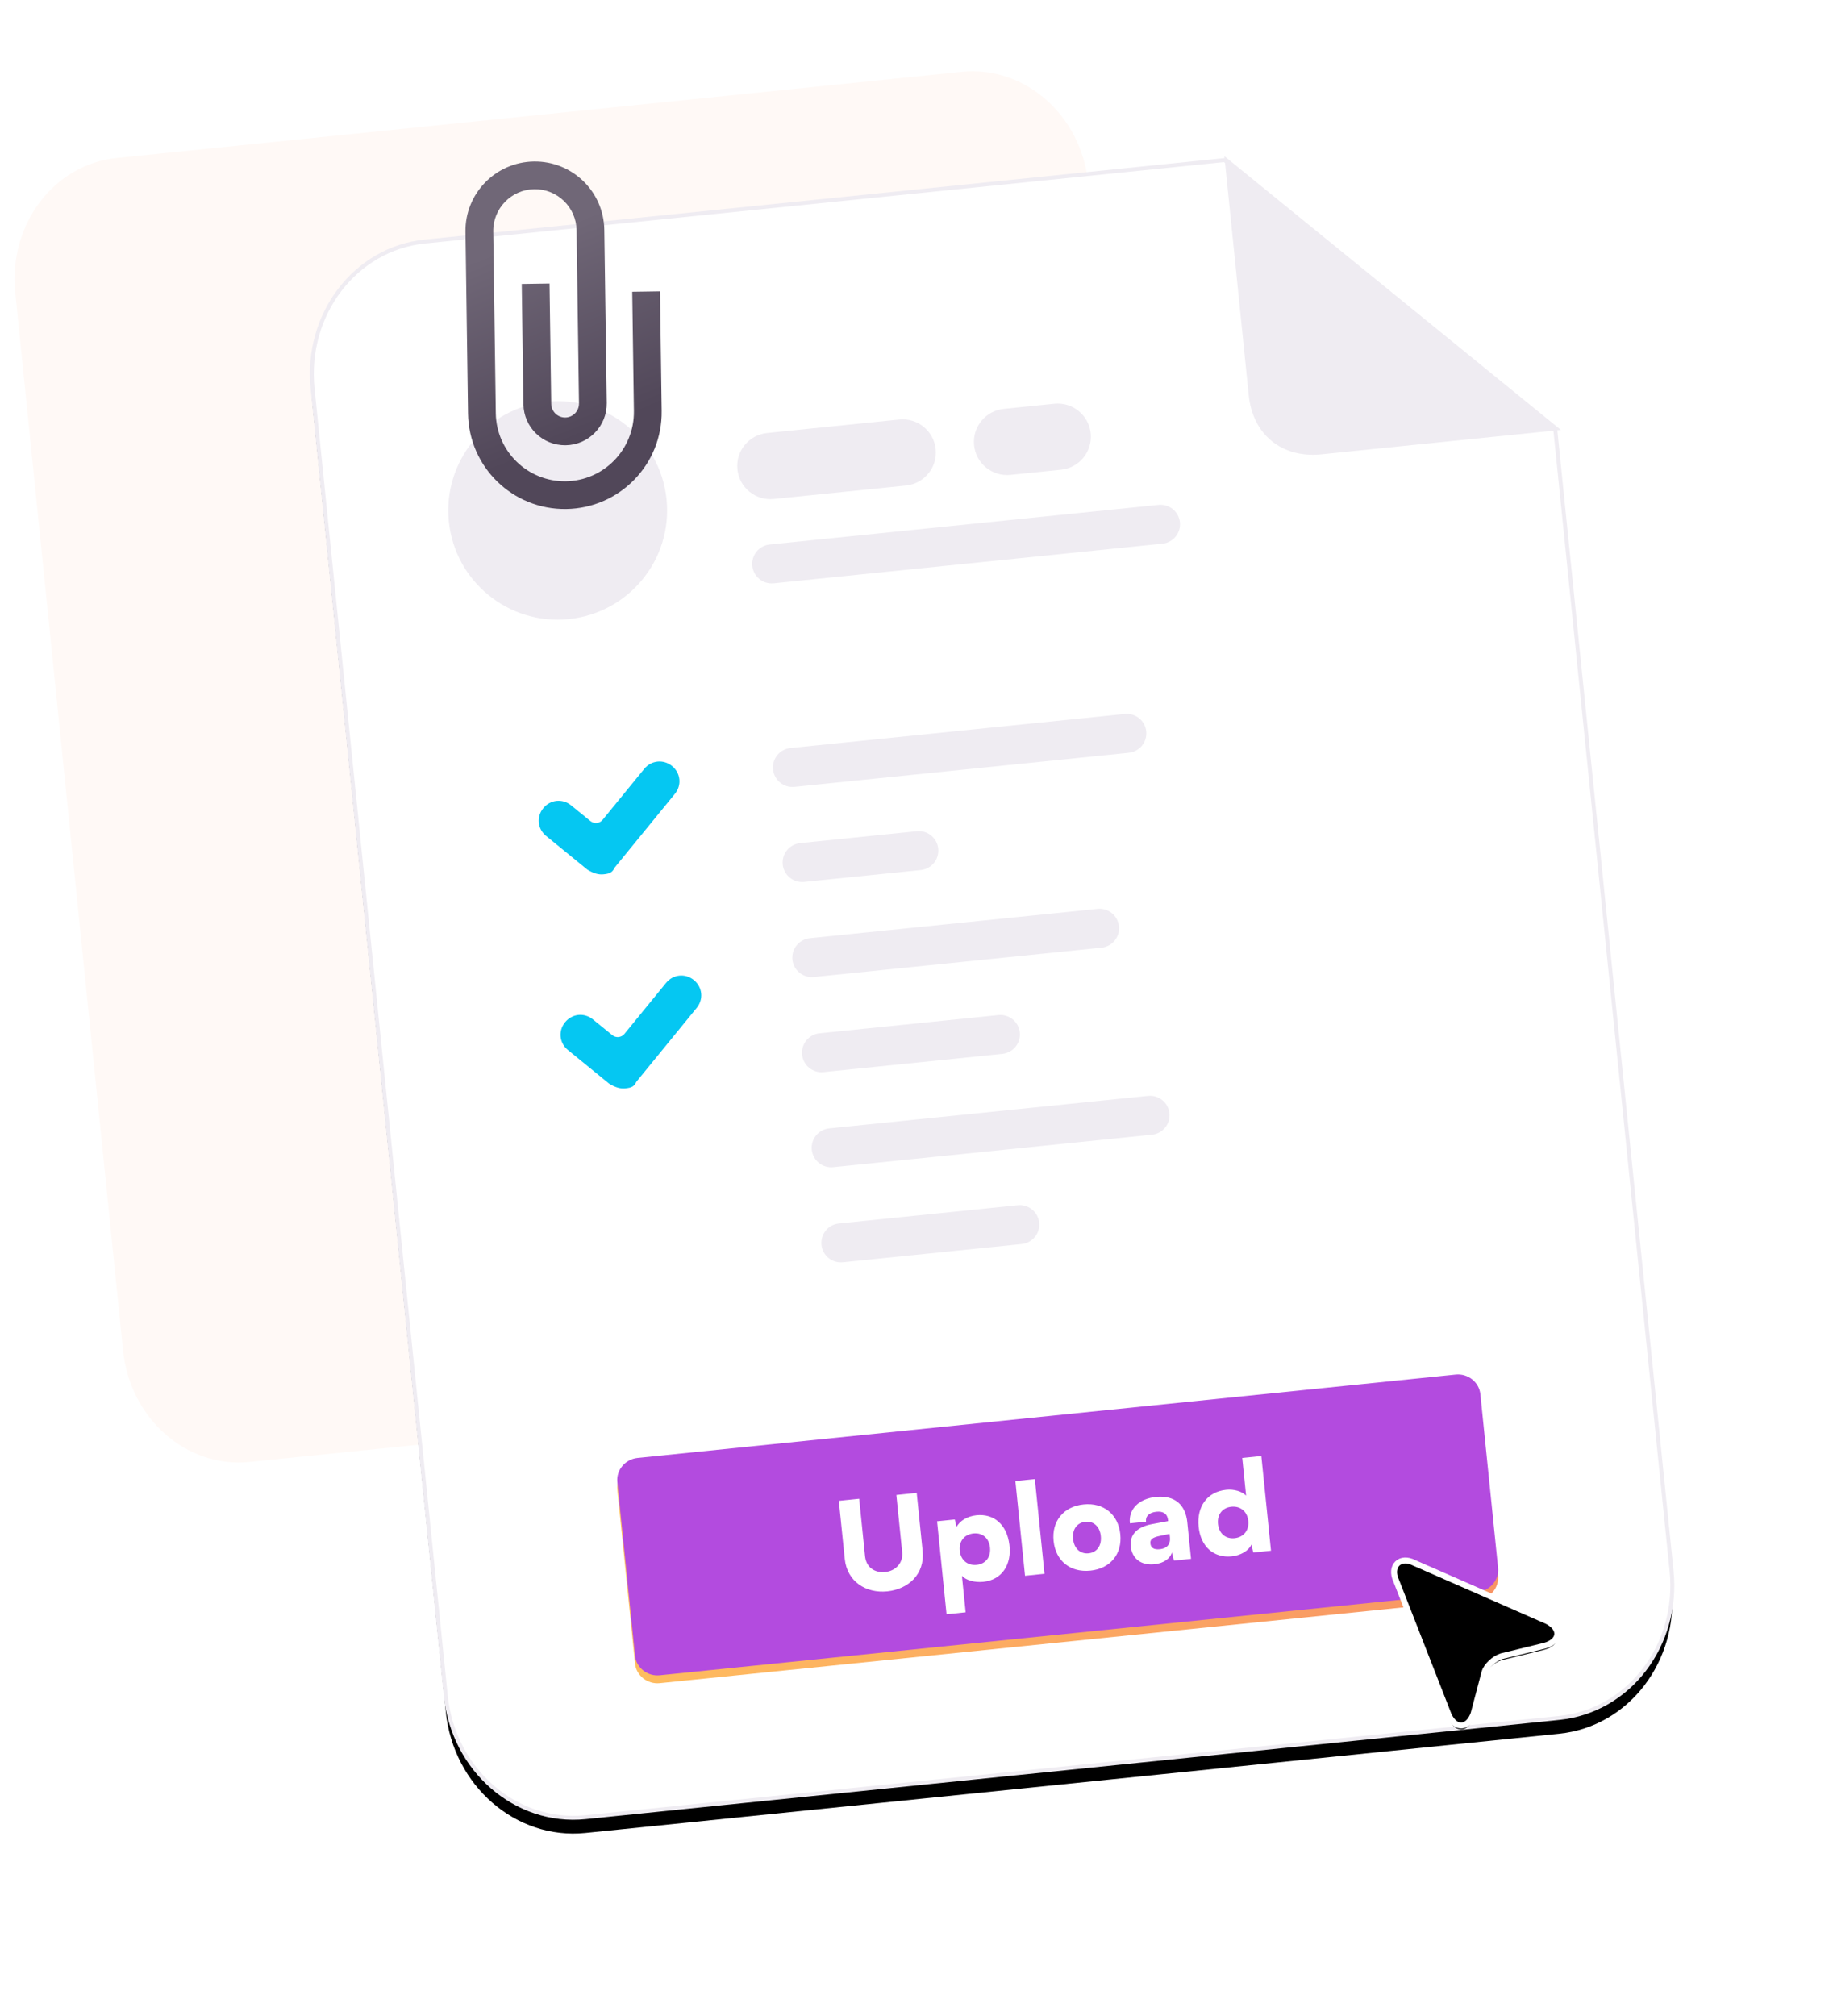 <svg width="402" height="442" viewBox="0 0 402 442" fill="none" xmlns="http://www.w3.org/2000/svg">
<g clip-path="url(#clip0_2854_37104)">
<path fill-rule="evenodd" clip-rule="evenodd" d="M25.587 34.636L210.92 15.75C224.721 14.343 237.139 25.269 238.655 40.153L262.299 272.173C263.816 287.057 253.858 300.263 240.057 301.67L54.723 320.556C40.922 321.962 28.505 311.036 26.988 296.152L3.344 64.133C1.827 49.249 11.786 36.042 25.587 34.636Z" fill="#FFF9F6"/>
<g filter="url(#filter0_d_2854_37104)">
<path d="M68.554 85.198C66.898 68.95 77.892 54.521 93.173 52.963L268.546 35.092L341.116 94.392L366.599 344.453C368.255 360.699 357.275 375.124 341.956 376.686L128.403 398.448C113.138 400.003 99.42 388.088 97.764 371.844L68.554 85.198Z" fill="black"/>
</g>
<path d="M68.554 85.198C66.898 68.95 77.892 54.521 93.173 52.963L268.546 35.092L341.116 94.392L366.599 344.453C368.255 360.699 357.275 375.124 341.956 376.686L128.403 398.448C113.138 400.003 99.42 388.088 97.764 371.844L68.554 85.198Z" fill="white" stroke="#EFECF2" stroke-width="0.865"/>
<path d="M124.74 135.749C137.924 134.405 147.525 122.649 146.184 109.49C144.843 96.331 133.068 86.752 119.884 88.096C106.7 89.439 97.099 101.196 98.44 114.355C99.781 127.514 111.556 137.092 124.74 135.749Z" fill="#EFECF2"/>
<path fill-rule="evenodd" clip-rule="evenodd" d="M132.388 191.709C133.768 191.568 134.292 191.294 134.792 190.252L148.015 174.059C149.56 172.168 149.289 169.509 147.395 167.968C145.5 166.427 142.836 166.699 141.291 168.59L132.161 179.77C131.501 180.578 130.311 180.699 129.502 180.041L125.254 176.586C123.36 175.046 120.695 175.317 119.151 177.208C117.607 179.099 117.878 181.759 119.772 183.3L128.82 190.685C130.204 191.516 131.246 191.825 132.388 191.709ZM137.171 238.642C138.551 238.501 139.075 238.227 139.575 237.185L152.798 220.992C154.342 219.101 154.071 216.442 152.177 214.901C150.283 213.36 147.618 213.632 146.074 215.523L136.944 226.703C136.284 227.511 135.093 227.632 134.285 226.974L130.037 223.519C128.143 221.979 125.478 222.25 123.934 224.141C122.389 226.032 122.661 228.692 124.555 230.233L133.603 237.618C134.987 238.449 136.029 238.758 137.171 238.642Z" fill="#05C7F2"/>
<path d="M268.519 34.235L273.86 86.65C274.743 95.317 281.121 100.505 289.805 99.621L342.32 94.269" fill="#EFECF2"/>
<path d="M114.428 62.263L114.797 88.645C114.867 93.681 119.015 97.705 124.061 97.631C129.106 97.556 133.138 93.415 133.068 88.38L132.534 50.386C132.419 41.991 125.506 35.286 117.096 35.41C108.687 35.53 101.965 42.434 102.085 50.827L102.646 90.644C102.811 102.429 112.45 111.779 124.177 111.608C135.902 111.439 145.277 101.811 145.114 90.105C145.114 90.078 144.747 63.885 144.747 63.885L138.656 63.976L139.022 90.115C139.14 98.528 132.443 105.407 124.091 105.529C115.741 105.65 108.854 98.969 108.736 90.635C108.737 90.606 108.177 50.735 108.177 50.735C108.105 45.708 112.147 41.556 117.185 41.484C122.222 41.411 126.377 45.444 126.448 50.469L126.982 88.463C127.005 90.14 125.659 91.522 123.979 91.547C122.302 91.571 120.916 90.227 120.892 88.553L120.521 62.169L114.428 62.263Z" fill="url(#paint0_linear_2854_37104)"/>
<path d="M135.392 326.697L139.273 364.775C139.537 367.375 141.98 369.337 144.682 369.061L324.111 350.777C326.828 350.5 328.813 348.116 328.545 345.487L324.664 307.41C324.399 304.81 321.957 302.848 319.255 303.123L139.826 321.408C137.109 321.685 135.124 324.069 135.392 326.697Z" fill="url(#paint1_linear_2854_37104)"/>
<g filter="url(#filter1_i_2854_37104)">
<path d="M135.392 326.697L139.273 364.775C139.537 367.375 141.98 369.337 144.682 369.061L324.111 350.777C326.828 350.5 328.813 348.116 328.545 345.487L324.664 307.41C324.399 304.81 321.957 302.848 319.255 303.123L139.826 321.408C137.109 321.685 135.124 324.069 135.392 326.697Z" fill="#B34BDF"/>
</g>
<path fill-rule="evenodd" clip-rule="evenodd" d="M168.235 94.948L197.223 91.993C201.225 91.586 204.8 94.493 205.207 98.488C205.614 102.483 202.699 106.052 198.697 106.46L169.709 109.414C165.707 109.822 162.132 106.914 161.725 102.919C161.318 98.924 164.233 95.355 168.235 94.948ZM220.135 89.659L231.219 88.529C235.221 88.121 238.796 91.029 239.203 95.024C239.61 99.019 236.695 102.588 232.693 102.995L221.609 104.125C217.607 104.533 214.032 101.625 213.625 97.63C213.218 93.635 216.133 90.067 220.135 89.659ZM168.818 119.392L254.075 110.704C256.43 110.464 258.532 112.174 258.772 114.524C259.011 116.874 257.297 118.974 254.942 119.213L169.685 127.902C167.33 128.142 165.228 126.431 164.988 124.081C164.749 121.732 166.463 119.632 168.818 119.392ZM173.365 164.021L246.687 156.549C249.041 156.309 251.144 158.02 251.384 160.37C251.623 162.719 249.909 164.819 247.554 165.059L174.233 172.531C171.878 172.771 169.776 171.06 169.536 168.71C169.297 166.361 171.011 164.261 173.365 164.021ZM177.615 205.718L240.705 199.289C243.06 199.049 245.162 200.759 245.402 203.109C245.641 205.459 243.927 207.558 241.572 207.798L178.482 214.227C176.127 214.467 174.025 212.757 173.785 210.407C173.546 208.057 175.26 205.958 177.615 205.718ZM179.739 226.566L218.958 222.57C221.312 222.33 223.415 224.04 223.654 226.39C223.894 228.74 222.179 230.839 219.825 231.079L180.606 235.076C178.252 235.316 176.149 233.605 175.91 231.255C175.67 228.905 177.385 226.806 179.739 226.566ZM181.864 247.414L251.775 240.29C254.129 240.05 256.232 241.761 256.472 244.11C256.711 246.46 254.997 248.56 252.642 248.8L182.731 255.924C180.377 256.164 178.274 254.453 178.034 252.104C177.795 249.754 179.509 247.654 181.864 247.414ZM183.988 268.263L223.207 264.266C225.561 264.026 227.664 265.737 227.903 268.087C228.143 270.436 226.428 272.536 224.074 272.776L184.855 276.772C182.501 277.012 180.398 275.302 180.159 272.952C179.919 270.602 181.634 268.503 183.988 268.263ZM175.49 184.869L201.067 182.263C203.422 182.023 205.524 183.734 205.764 186.083C206.003 188.433 204.289 190.533 201.935 190.773L176.357 193.379C174.003 193.619 171.9 191.908 171.661 189.559C171.421 187.209 173.136 185.109 175.49 184.869Z" fill="#EFECF2"/>
<g filter="url(#filter2_d_2854_37104)">
<path d="M323.202 375.646L323.163 375.773C322.038 378.922 319.288 379.364 317.733 376.079L306.215 346.623C304.675 343.379 307.085 341.07 310.168 342.692L339.365 355.493C342.517 357.148 342.204 359.938 338.643 360.877L329.314 363.157C327.724 363.65 326.026 365.204 325.579 366.647L323.202 375.646Z" fill="black"/>
</g>
<path d="M323.202 375.646L323.163 375.773C322.038 378.922 319.288 379.364 317.733 376.079L306.215 346.623C304.675 343.379 307.085 341.07 310.168 342.692L339.365 355.493C342.517 357.148 342.204 359.938 338.643 360.877L329.314 363.157C327.724 363.65 326.026 365.204 325.579 366.647L323.202 375.646Z" fill="black" stroke="white" stroke-width="1.298"/>
<path d="M185.265 341.807C185.776 346.82 189.962 349.399 194.59 348.927C199.217 348.456 202.861 345.162 202.342 340.067L201.045 327.342L196.583 327.797L197.866 340.384C198.093 342.615 196.499 344.447 194.157 344.686C191.789 344.927 189.96 343.639 189.713 341.215L188.43 328.627L183.968 329.082L185.265 341.807ZM207.589 353.948L211.776 353.521L210.962 345.534C211.867 346.499 213.758 347.03 215.658 346.836C219.762 346.418 221.921 343.025 221.368 338.685C220.806 334.261 217.972 331.851 214.143 332.241C212.188 332.44 210.429 333.482 209.787 334.828L209.396 333.17L205.512 333.566L207.589 353.948ZM210.483 340.017C210.272 337.951 211.509 336.433 213.492 336.231C215.503 336.026 216.913 337.302 217.121 339.34C217.329 341.378 216.205 342.912 214.194 343.117C212.211 343.319 210.693 342.082 210.483 340.017ZM229.072 345.08L226.955 324.312L222.686 324.747L224.802 345.515L229.072 345.08ZM231.068 337.891C231.512 342.243 234.726 344.837 239.133 344.388C243.512 343.942 246.137 340.752 245.694 336.401C245.25 332.049 242.033 329.427 237.654 329.873C233.247 330.322 230.625 333.539 231.068 337.891ZM235.335 337.428C235.124 335.363 236.196 333.862 238.041 333.674C239.859 333.489 241.211 334.742 241.422 336.808C241.635 338.901 240.564 340.402 238.746 340.587C236.9 340.775 235.548 339.522 235.335 337.428ZM253.174 342.985C255.267 342.772 256.686 341.681 257.001 340.397L257.461 342.187L261.207 341.805L260.388 333.762C260.012 330.071 257.748 327.797 253.507 328.23C249.788 328.608 247.437 330.935 247.807 334.015L251.332 333.655C251.184 332.474 252.017 331.637 253.615 331.475C255.074 331.326 256.023 331.897 256.166 333.302L256.189 333.522L252.639 334.19C249.607 334.749 247.709 336.334 247.987 339.061C248.259 341.733 250.226 343.286 253.174 342.985ZM254.341 339.694C253.046 339.826 252.387 339.364 252.292 338.428C252.205 337.574 252.713 337.105 254.377 336.768L256.503 336.329L256.578 337.072C256.803 339.276 255.057 339.621 254.341 339.694ZM270.13 341.257C272.114 341.055 273.844 340.016 274.459 338.673L274.859 340.414L278.743 340.018L276.626 319.25L272.44 319.677L273.282 327.94C272.379 327.002 270.629 326.485 268.921 326.659C264.734 327.085 262.427 330.382 262.873 334.761C263.316 339.113 266.164 341.661 270.13 341.257ZM270.754 337.27C268.743 337.475 267.333 336.199 267.125 334.161C266.918 332.123 268.041 330.589 270.052 330.384C272.035 330.182 273.553 331.419 273.763 333.484C273.974 335.55 272.737 337.068 270.754 337.27Z" fill="white"/>
</g>
<defs>
<filter id="filter0_d_2854_37104" x="54.546" y="24.71" width="326.061" height="391.178" filterUnits="userSpaceOnUse" color-interpolation-filters="sRGB">
<feFlood flood-opacity="0" result="BackgroundImageFix"/>
<feColorMatrix in="SourceAlpha" type="matrix" values="0 0 0 0 0 0 0 0 0 0 0 0 0 0 0 0 0 0 127 0" result="hardAlpha"/>
<feOffset dy="3.461"/>
<feGaussianBlur stdDeviation="6.922"/>
<feColorMatrix type="matrix" values="0 0 0 0 0 0 0 0 0 0 0 0 0 0 0 0 0 0 0.074 0"/>
<feBlend mode="normal" in2="BackgroundImageFix" result="effect1_dropShadow_2854_37104"/>
<feBlend mode="normal" in="SourceGraphic" in2="effect1_dropShadow_2854_37104" result="shape"/>
</filter>
<filter id="filter1_i_2854_37104" x="135.368" y="301.367" width="193.201" height="67.72" filterUnits="userSpaceOnUse" color-interpolation-filters="sRGB">
<feFlood flood-opacity="0" result="BackgroundImageFix"/>
<feBlend mode="normal" in="SourceGraphic" in2="BackgroundImageFix" result="shape"/>
<feColorMatrix in="SourceAlpha" type="matrix" values="0 0 0 0 0 0 0 0 0 0 0 0 0 0 0 0 0 0 127 0" result="hardAlpha"/>
<feOffset dy="-1.73"/>
<feGaussianBlur stdDeviation="1.73"/>
<feComposite in2="hardAlpha" operator="arithmetic" k2="-1" k3="1"/>
<feColorMatrix type="matrix" values="0 0 0 0 0 0 0 0 0 0 0 0 0 0 0 0 0 0 0.099 0"/>
<feBlend mode="normal" in2="shape" result="effect1_innerShadow_2854_37104"/>
</filter>
<filter id="filter2_d_2854_37104" x="304.872" y="342.16" width="37.529" height="37.917" filterUnits="userSpaceOnUse" color-interpolation-filters="sRGB">
<feFlood flood-opacity="0" result="BackgroundImageFix"/>
<feColorMatrix in="SourceAlpha" type="matrix" values="0 0 0 0 0 0 0 0 0 0 0 0 0 0 0 0 0 0 127 0" result="hardAlpha"/>
<feOffset dy="0.865"/>
<feGaussianBlur stdDeviation="0.433"/>
<feColorMatrix type="matrix" values="0 0 0 0 0 0 0 0 0 0 0 0 0 0 0 0 0 0 0.5 0"/>
<feBlend mode="normal" in2="BackgroundImageFix" result="effect1_dropShadow_2854_37104"/>
<feBlend mode="normal" in="SourceGraphic" in2="effect1_dropShadow_2854_37104" result="shape"/>
</filter>
<linearGradient id="paint0_linear_2854_37104" x1="109.989" y1="54.63" x2="126.455" y2="95.96" gradientUnits="userSpaceOnUse">
<stop stop-color="#706777"/>
<stop offset="1" stop-color="#514759"/>
</linearGradient>
<linearGradient id="paint1_linear_2854_37104" x1="332.204" y1="327.41" x2="132.562" y2="295.22" gradientUnits="userSpaceOnUse">
<stop stop-color="#F89465"/>
<stop offset="1" stop-color="#FFC05E"/>
</linearGradient>
<clipPath id="clip0_2854_37104">
<rect width="361.651" height="407.151" fill="white" transform="translate(0 36.664) rotate(-5.819)"/>
</clipPath>
</defs>
</svg>
